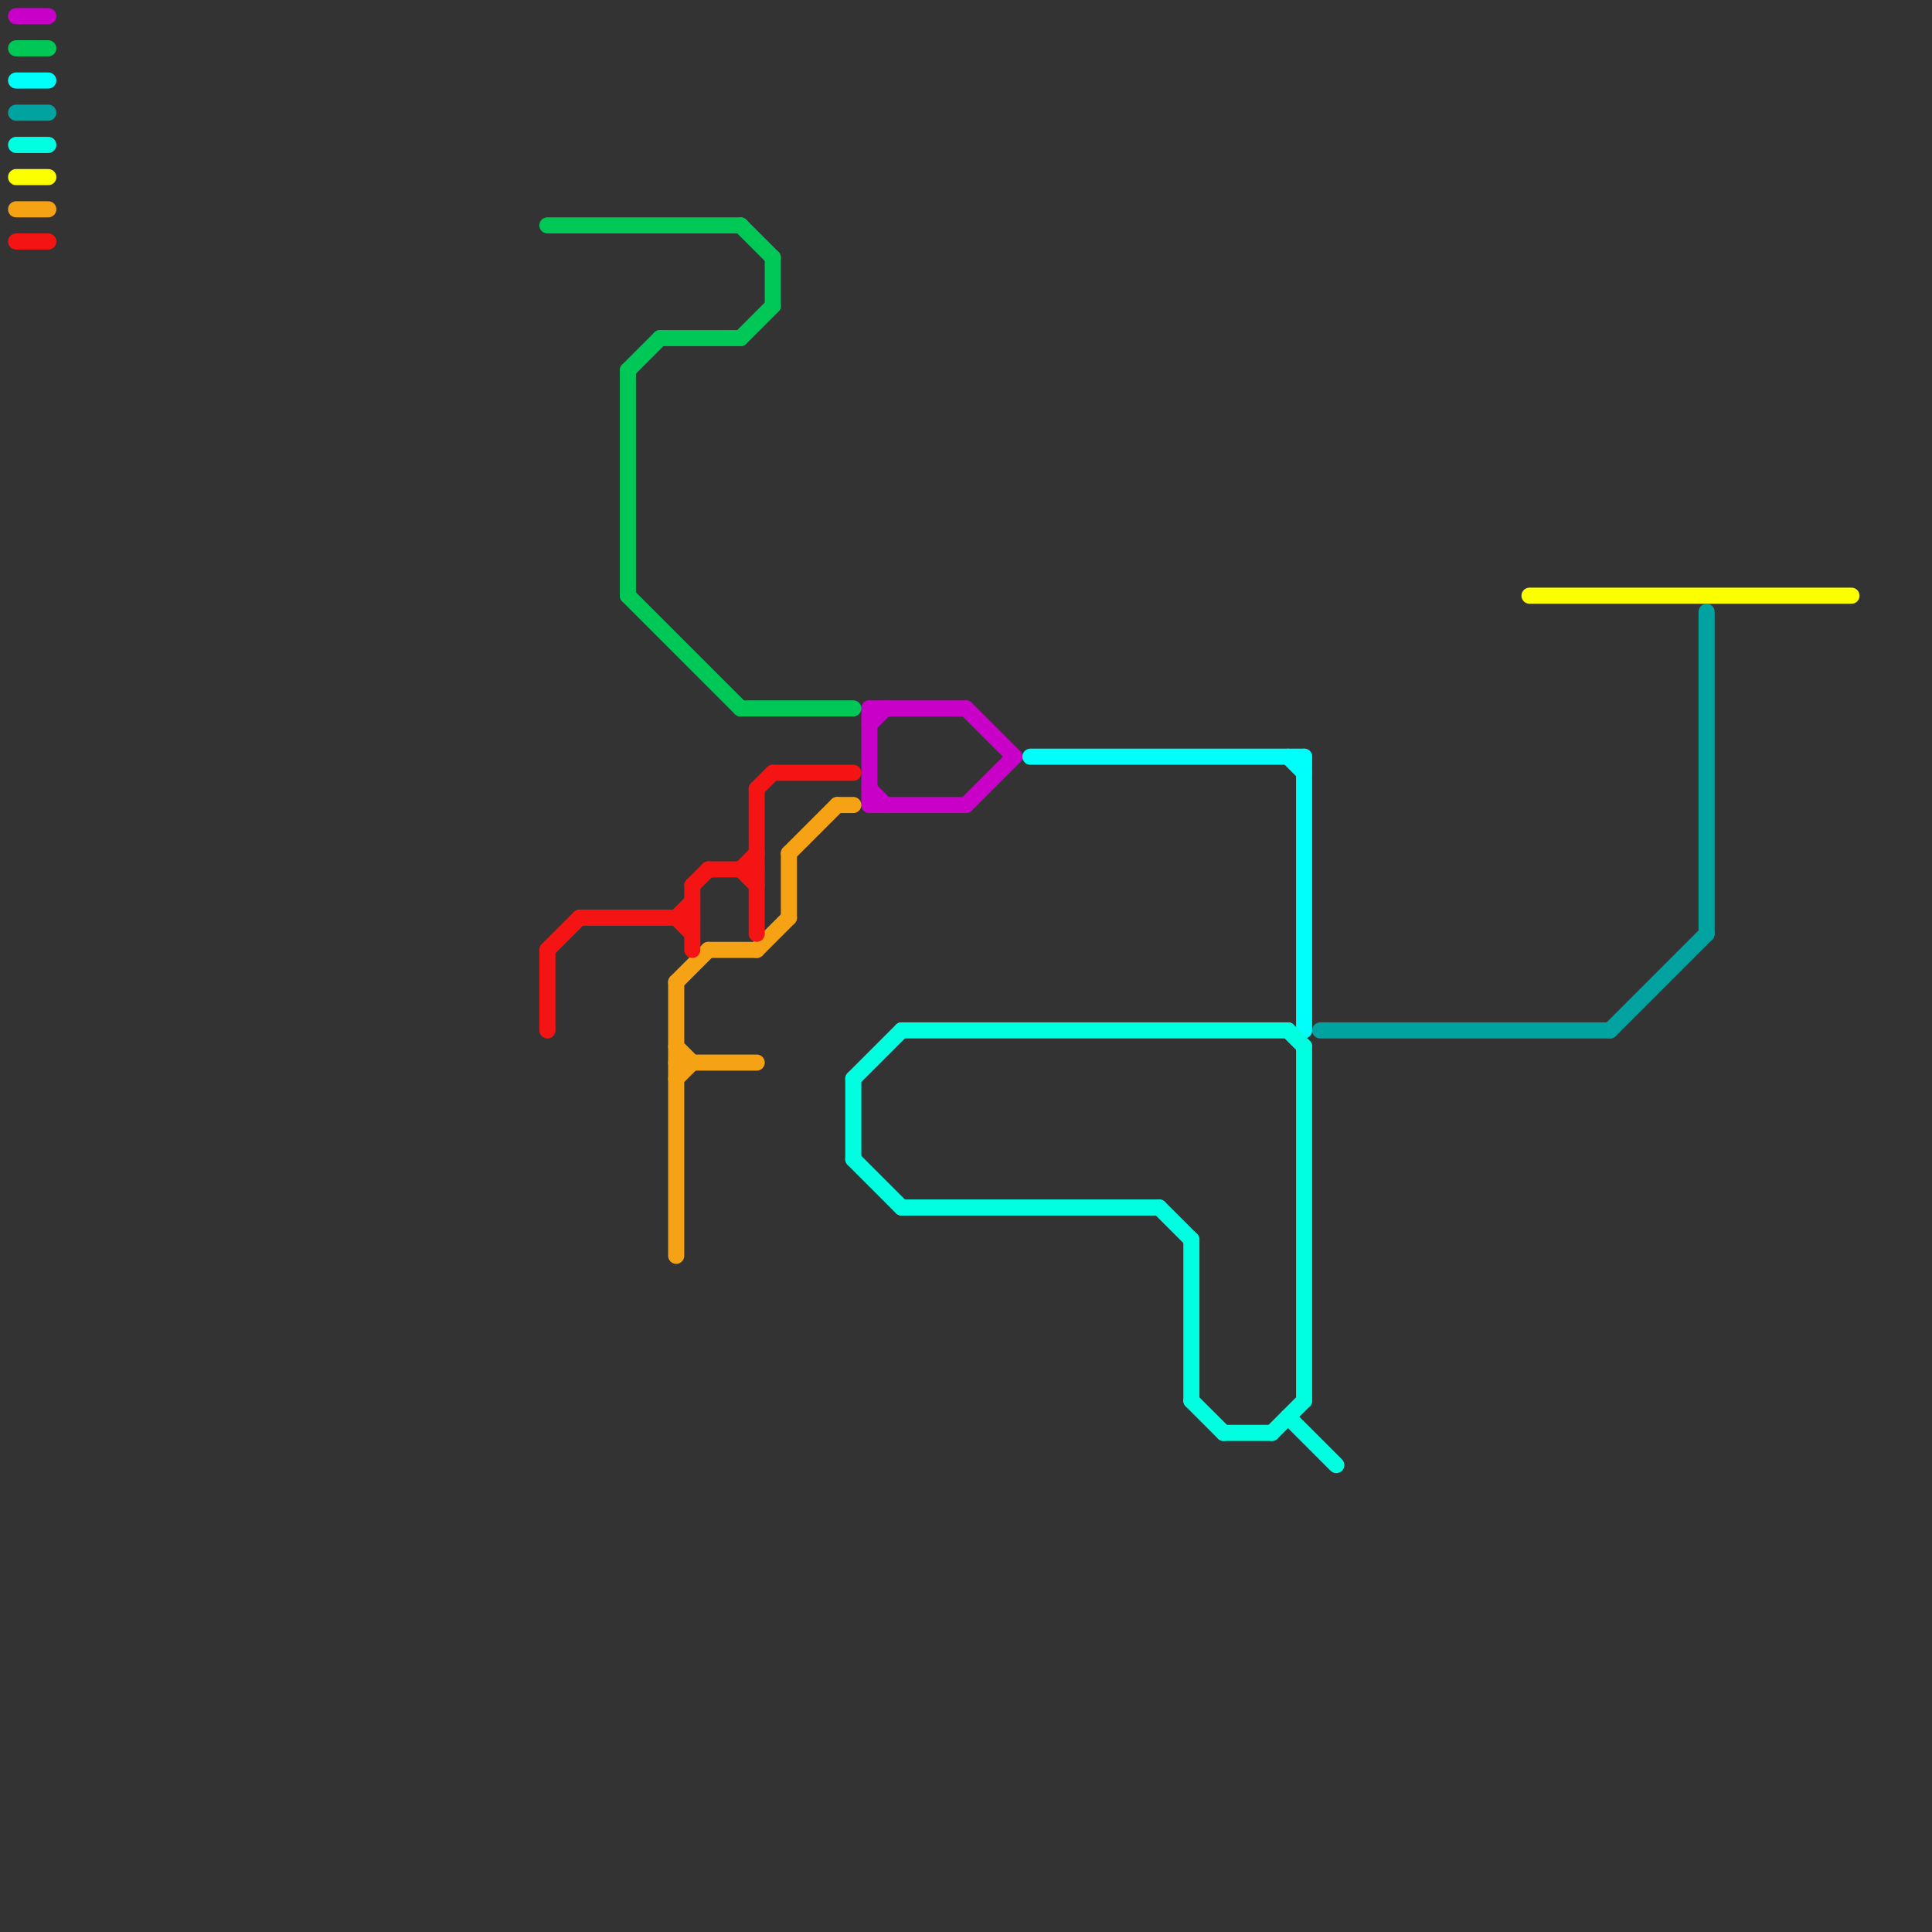 
<svg version="1.1" xmlns="http://www.w3.org/2000/svg" viewBox="0 0 120 120">
<rect x="0" y="0" width="120" height="120" fill="#333333" stroke="none"/>
<style>text { font: 1px Helvetica; font-weight: 600; white-space: pre; dominant-baseline: central; } line { stroke-width: 1; fill: none; stroke-linecap: round; stroke-linejoin: round; } .c0 { stroke: #c800c8 } .c1 { stroke: #fbff00 } .c2 { stroke: #f5a314 } .c3 { stroke: #f51414 } .c4 { stroke: #00c856 } .c5 { stroke: #00fffb } .c6 { stroke: #00a3a0 } .c7 { stroke: #00ffe1 }</style><defs><g id="wm-xf"><circle r="1.2" fill="#000"/><circle r="0.9" fill="#fff"/><circle r="0.6" fill="#000"/><circle r="0.3" fill="#fff"/></g><g id="wm"><circle r="0.6" fill="#000"/><circle r="0.3" fill="#fff"/></g></defs><line class="c0" x1="1" y1="1" x2="3" y2="1"/><line class="c0" x1="54" y1="50" x2="60" y2="50"/><line class="c0" x1="54" y1="45" x2="55" y2="44"/><line class="c0" x1="54" y1="44" x2="60" y2="44"/><line class="c0" x1="60" y1="44" x2="63" y2="47"/><line class="c0" x1="54" y1="49" x2="55" y2="50"/><line class="c0" x1="60" y1="50" x2="63" y2="47"/><line class="c0" x1="54" y1="44" x2="54" y2="50"/><line class="c1" x1="1" y1="11" x2="3" y2="11"/><line class="c1" x1="95" y1="37" x2="115" y2="37"/><line class="c2" x1="42" y1="67" x2="43" y2="66"/><line class="c2" x1="47" y1="59" x2="49" y2="57"/><line class="c2" x1="49" y1="53" x2="52" y2="50"/><line class="c2" x1="44" y1="59" x2="47" y2="59"/><line class="c2" x1="52" y1="50" x2="53" y2="50"/><line class="c2" x1="42" y1="66" x2="47" y2="66"/><line class="c2" x1="42" y1="65" x2="43" y2="66"/><line class="c2" x1="49" y1="53" x2="49" y2="57"/><line class="c2" x1="42" y1="61" x2="42" y2="78"/><line class="c2" x1="42" y1="61" x2="44" y2="59"/><line class="c2" x1="1" y1="13" x2="3" y2="13"/><line class="c3" x1="46" y1="54" x2="47" y2="53"/><line class="c3" x1="42" y1="57" x2="43" y2="56"/><line class="c3" x1="48" y1="48" x2="53" y2="48"/><line class="c3" x1="44" y1="54" x2="47" y2="54"/><line class="c3" x1="36" y1="57" x2="43" y2="57"/><line class="c3" x1="34" y1="59" x2="36" y2="57"/><line class="c3" x1="34" y1="59" x2="34" y2="64"/><line class="c3" x1="46" y1="54" x2="47" y2="55"/><line class="c3" x1="42" y1="57" x2="43" y2="58"/><line class="c3" x1="1" y1="15" x2="3" y2="15"/><line class="c3" x1="47" y1="49" x2="47" y2="58"/><line class="c3" x1="47" y1="49" x2="48" y2="48"/><line class="c3" x1="43" y1="55" x2="43" y2="59"/><line class="c3" x1="43" y1="55" x2="44" y2="54"/><line class="c4" x1="39" y1="37" x2="46" y2="44"/><line class="c4" x1="46" y1="14" x2="48" y2="16"/><line class="c4" x1="39" y1="23" x2="39" y2="37"/><line class="c4" x1="46" y1="21" x2="48" y2="19"/><line class="c4" x1="1" y1="3" x2="3" y2="3"/><line class="c4" x1="48" y1="16" x2="48" y2="19"/><line class="c4" x1="34" y1="14" x2="46" y2="14"/><line class="c4" x1="39" y1="23" x2="41" y2="21"/><line class="c4" x1="41" y1="21" x2="46" y2="21"/><line class="c4" x1="46" y1="44" x2="53" y2="44"/><line class="c5" x1="64" y1="47" x2="81" y2="47"/><line class="c5" x1="1" y1="5" x2="3" y2="5"/><line class="c5" x1="81" y1="47" x2="81" y2="64"/><line class="c5" x1="80" y1="47" x2="81" y2="48"/><line class="c6" x1="106" y1="38" x2="106" y2="58"/><line class="c6" x1="100" y1="64" x2="106" y2="58"/><line class="c6" x1="82" y1="64" x2="100" y2="64"/><line class="c6" x1="1" y1="7" x2="3" y2="7"/><line class="c7" x1="79" y1="89" x2="81" y2="87"/><line class="c7" x1="80" y1="88" x2="83" y2="91"/><line class="c7" x1="53" y1="67" x2="56" y2="64"/><line class="c7" x1="72" y1="75" x2="74" y2="77"/><line class="c7" x1="74" y1="87" x2="76" y2="89"/><line class="c7" x1="81" y1="65" x2="81" y2="87"/><line class="c7" x1="53" y1="72" x2="56" y2="75"/><line class="c7" x1="80" y1="64" x2="81" y2="65"/><line class="c7" x1="74" y1="77" x2="74" y2="87"/><line class="c7" x1="53" y1="67" x2="53" y2="72"/><line class="c7" x1="56" y1="75" x2="72" y2="75"/><line class="c7" x1="56" y1="64" x2="80" y2="64"/><line class="c7" x1="1" y1="9" x2="3" y2="9"/><line class="c7" x1="76" y1="89" x2="79" y2="89"/>
</svg>
